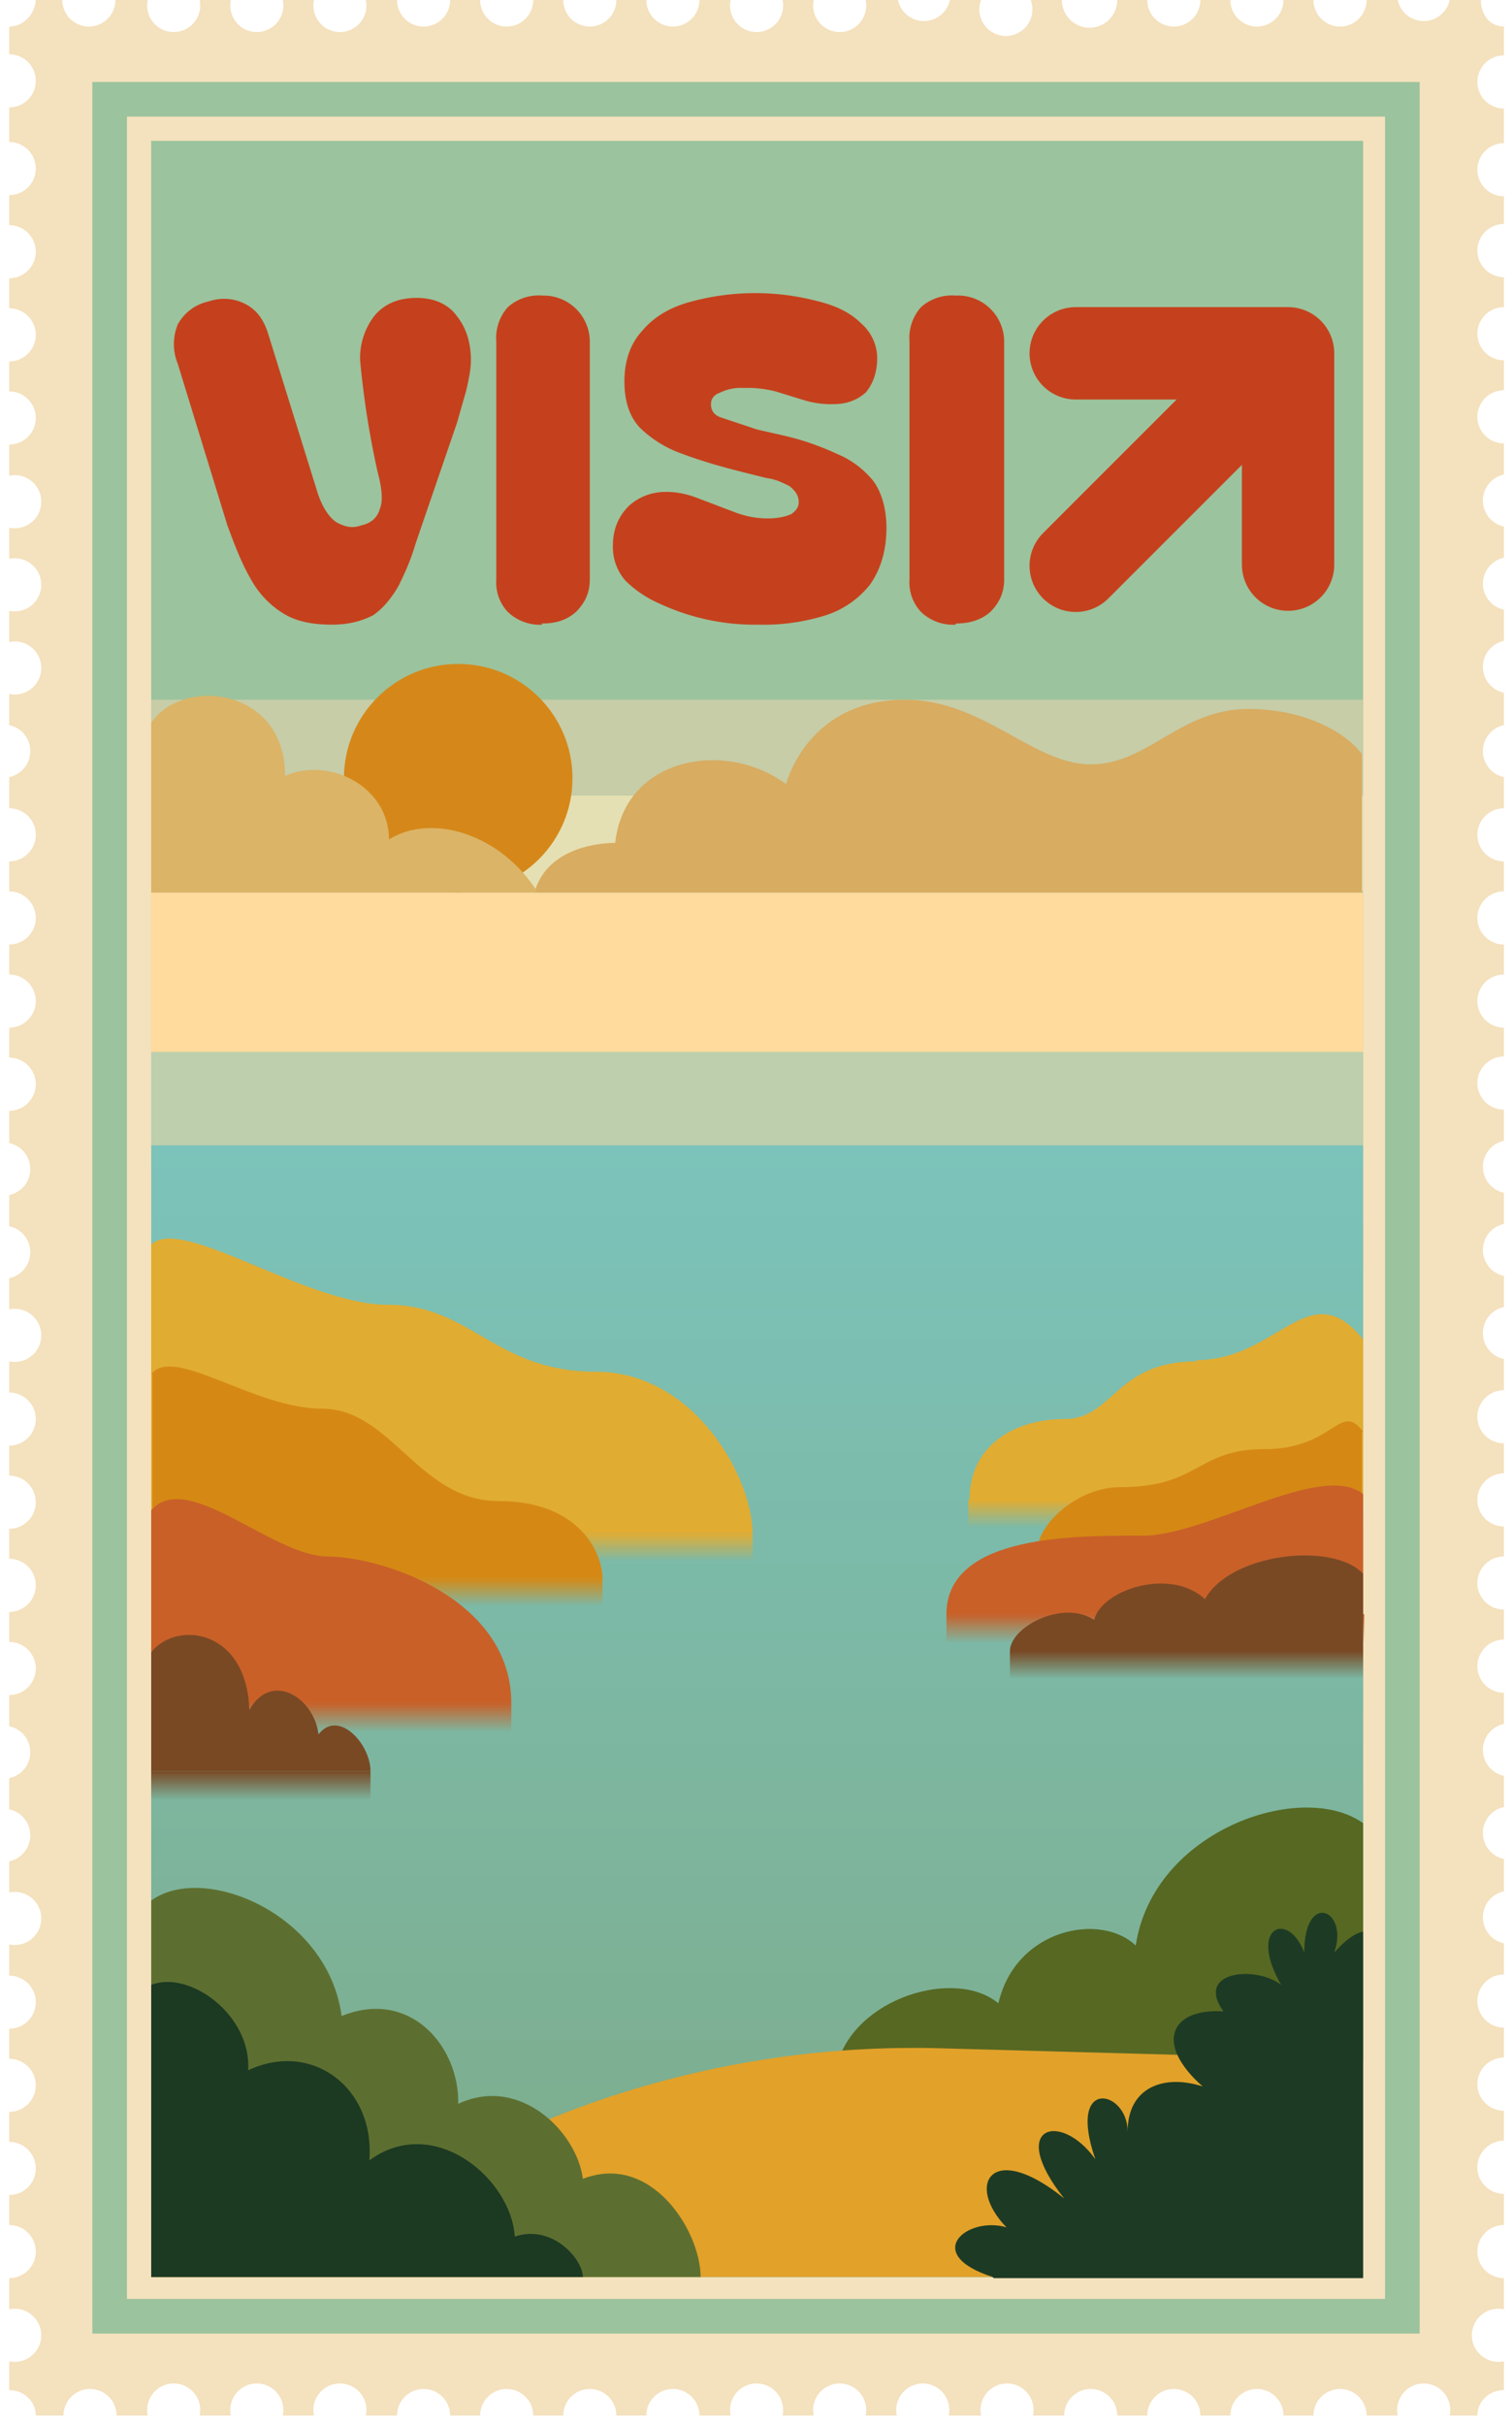 <svg xmlns="http://www.w3.org/2000/svg" width="131" height="210" fill="none">
  <defs>
    <filter id="gggrain-filter" x="-20%" y="-20%" width="140%" height="140%" filterUnits="objectBoundingBox" primitiveUnits="userSpaceOnUse" color-interpolation-filters="sRGB">
      <feTurbulence type="fractalNoise" baseFrequency="1.13" numOctaves="2" seed="2" stitchTiles="stitch" x="0%" y="0%" width="100%" height="100%" result="turbulence"></feTurbulence>
      <feColorMatrix type="saturate" values="0" x="0%" y="0%" width="100%" height="100%" in="turbulence" result="colormatrix"></feColorMatrix>
      <feComponentTransfer x="0%" y="0%" width="100%" height="100%" in="colormatrix" result="componentTransfer">
        <feFuncR type="linear" slope="3"></feFuncR>
        <feFuncG type="linear" slope="3"></feFuncG>
        <feFuncB type="linear" slope="3"></feFuncB>
      </feComponentTransfer>
      <feColorMatrix x="0%" y="0%" width="100%" height="100%" in="componentTransfer" result="colormatrix2" type="matrix" values="1 0 0 0 0
          0 1 0 0 0
          0 0 1 0 0
          0 0 0 18 -10"></feColorMatrix>
    </filter>
  </defs>
  <path fill="#F4E1BD" fill-rule="evenodd" d="M67.8 0a2.3 2.3 0 1 1-4.5 0h-2.7A2.3 2.3 0 0 1 56 0h-2.6a2.3 2.3 0 1 1-4.6 0h-2.6a2.3 2.3 0 1 1-4.6 0H39a2.3 2.3 0 0 1-4.6 0h-2.7a2.3 2.3 0 1 1-4.5 0h-2.7A2.3 2.3 0 1 1 20 0h-2.7a2.3 2.3 0 1 1-4.5 0H10a2.3 2.3 0 0 1-4.6 0H3.1C3 1.3 2 2.3.8 2.3v2.4a2.3 2.3 0 1 1 0 4.6v3a2.3 2.3 0 0 1 0 4.6v2.6a2.3 2.3 0 1 1 0 4.6v2.6a2.3 2.3 0 1 1 0 4.6v2.6a2.3 2.3 0 0 1 0 4.6v2.7a2.3 2.3 0 1 1 0 4.5v2.7a2.3 2.3 0 1 1 0 4.5v2.7a2.3 2.3 0 1 1 0 4.5v2.7a2.3 2.3 0 0 1 0 4.5V70a2.3 2.3 0 1 1 0 4.6v2.6a2.3 2.3 0 1 1 0 4.6v2.6a2.3 2.3 0 1 1 0 4.6v2.6a2.3 2.3 0 1 1 0 4.6V99a2.3 2.3 0 0 1 0 4.5v2.7a2.3 2.3 0 0 1 0 4.5v2.7a2.3 2.3 0 1 1 0 4.5v2.7a2.3 2.3 0 1 1 0 4.6v2.6a2.3 2.3 0 1 1 0 4.6v2.6a2.3 2.3 0 1 1 0 4.6v2.6a2.3 2.3 0 0 1 0 4.6v2.7a2.3 2.3 0 0 1 0 4.5v2.7a2.3 2.3 0 0 1 0 4.5v2.7a2.3 2.3 0 1 1 0 4.5v2.7a2.3 2.3 0 1 1 0 4.6v2.6a2.3 2.3 0 1 1 0 4.6v2.6a2.3 2.3 0 1 1 0 4.6v2.6a2.3 2.3 0 1 1 0 4.6v2.7a2.3 2.3 0 1 1 0 4.5v2.5c1.3 0 2.3 1 2.3 2.2h2.4a2.3 2.3 0 1 1 4.6 0h2.7a2.3 2.3 0 1 1 4.5 0H20a2.3 2.3 0 1 1 4.5 0h2.7a2.3 2.3 0 1 1 4.5 0h2.7a2.3 2.3 0 1 1 4.6 0h2.6a2.3 2.3 0 1 1 4.6 0h2.6a2.3 2.3 0 1 1 4.6 0H56a2.3 2.3 0 1 1 4.6 0h2.7a2.3 2.3 0 1 1 4.5 0h2.7a2.3 2.3 0 1 1 4.5 0h2.7a2.3 2.3 0 1 1 4.5 0H85a2.3 2.3 0 1 1 4.5 0h2.7a2.3 2.3 0 1 1 4.6 0h2.6a2.3 2.3 0 1 1 4.6 0h2.6a2.3 2.3 0 1 1 4.6 0h2.6a2.3 2.3 0 1 1 4.6 0h2.7a2.3 2.3 0 1 1 4.5 0h2.4c0-1.2 1-2.2 2.3-2.2v-2.5a2.3 2.3 0 1 1 0-4.5v-2.7a2.3 2.3 0 0 1 0-4.6V190a2.3 2.3 0 0 1 0-4.6v-2.6a2.3 2.3 0 0 1 0-4.6v-2.6a2.3 2.3 0 0 1 0-4.6v-2.7a2.3 2.3 0 0 1 0-4.5V161a2.3 2.3 0 0 1 0-4.5v-2.7a2.3 2.3 0 0 1 0-4.5v-2.7a2.3 2.3 0 0 1 0-4.6v-2.6a2.3 2.3 0 0 1 0-4.6v-2.6a2.3 2.3 0 0 1 0-4.6v-2.6a2.3 2.3 0 0 1 0-4.6v-2.7a2.3 2.3 0 0 1 0-4.5v-2.7a2.3 2.3 0 0 1 0-4.5v-2.7a2.3 2.3 0 0 1 0-4.5v-2.7a2.3 2.3 0 0 1 0-4.6V89a2.3 2.3 0 0 1 0-4.6v-2.6a2.3 2.3 0 0 1 0-4.6v-2.6a2.3 2.3 0 0 1 0-4.6v-2.7a2.3 2.3 0 0 1 0-4.5V60a2.3 2.3 0 0 1 0-4.5v-2.7a2.3 2.3 0 0 1 0-4.5v-2.7a2.3 2.3 0 0 1 0-4.5v-2.7a2.3 2.3 0 0 1 0-4.6v-2.6a2.3 2.3 0 0 1 0-4.6v-2.6a2.3 2.3 0 0 1 0-4.6V17a2.3 2.3 0 0 1 0-4.6v-3a2.3 2.3 0 1 1 0-4.6V2.3c-1.2 0-2-1-2-2.3h-2.7a2.3 2.3 0 0 1-4.5 0h-2.7a2.3 2.3 0 1 1-4.6 0h-2.6a2.3 2.3 0 1 1-4.6 0H104a2.3 2.3 0 1 1-4.6 0h-2.6A2.3 2.3 0 1 1 92 0h-2.7A2.3 2.3 0 1 1 85 0h-2.7a2.3 2.3 0 0 1-4.5 0H75a2.3 2.3 0 1 1-4.5 0h-2.7Z" clip-rule="evenodd"/>
  <path fill="#9BC39D" d="M13.1 12.2h105v185h-105v-185Z"/>
  <path fill="#BDCFAC" d="M13.1 91h105v8.2h-105z"/>
  <path fill="#C6CDA7" d="M13.1 60.6h105v8.3h-105z"/>
  <path fill="#E5E0B3" d="M13.1 68.9h105v8.3h-105z"/>
  <path fill="#FFDB9D" d="M13.1 77.3h105v13.8h-105z"/>
  <path fill="url(#a)" d="M118.1 197.2h105v98h-105z" transform="rotate(180 118.1 197.2)"/>
  <circle cx="39.7" cy="67.4" r="9.9" fill="#D58819"/>
  <path fill="#D8AC61" d="M46.5 77.3H118v-12c-1.8-2.3-5.6-3.9-9.8-3.9-6 0-8.7 4.8-13.7 4.8s-9.3-5.6-16.1-5.6c-6.8 0-9.5 4.7-10.3 7.3-5.3-3.9-14-2.3-14.8 5.1-2 0-6 .7-7 4.3Z"/>
  <path fill="#DBB467" d="M46.6 77.3H13.1V62.6c2.7-4 11.6-3.1 11.6 4.6 3.8-1.7 9 .9 9 5.5 3.7-2.3 9.7-.5 12.9 4.6Z"/>
  <path fill="url(#b)" d="M13.1 132.8h52.1v2.5H13.1z"/>
  <path fill="url(#c)" d="M83.9 129.9h34.2v2.5H83.9z"/>
  <path fill="url(#d)" d="M13.1 136.7h39.1v2.5H13.1z"/>
  <path fill="url(#e)" d="M13.1 147.5h31.2v2.5H13.1z"/>
  <path fill="url(#f)" d="M82 139.8h36.2v2.5H82z"/>
  <path fill="url(#g)" d="M13.1 153.4h19v2.5h-19z"/>
  <path fill="url(#h)" d="M87.5 143h30.6v2.5H87.5z"/>
  <path fill="#566822" d="M86.5 173.5c-3.7-3.1-12.5-.5-14 5.4h45.6v-21c-5.3-3.8-18.2.6-19.7 10.6-3-2.9-10.4-1.5-11.9 5Z"/>
  <path fill="#E2A129" d="M118.1 197.2h-105l35.3-14a84 84 0 0 1 33.3-5.8l36.4 1v18.8Z"/>
  <path fill="#E1AC32" d="M33.6 113c-7.1 0-17.9-7.8-20.5-5.2v25h52.1c0-4.8-5-14-13.6-14-8.7 0-10.8-5.8-18-5.8ZM103.6 117.8c7.2 0 9.8-7.6 14.5-1.8v13.9H84c0-4.8 4-7 8.2-7 4.3 0 4.4-5 11.5-5Z"/>
  <path fill="#D58914" d="M13.1 119c2-2.5 8.9 3 14.8 3 6 0 8.4 8 15.3 8 7 0 9 4.5 9 6.7h-39V119ZM118.1 124c-2-2.7-2.5 1.5-8.5 1.5s-5.6 3.3-12.6 3.3c-3.6 0-7.1 3.2-7.1 5.4H118V124Z"/>
  <path fill="#C96028" d="M28.4 134.8c-4.8 0-12.2-7.6-15.3-4v16.7h31.2c0-9-11.1-12.7-16-12.7ZM99 133c5.6 0 15.5-6.5 19.1-3.6v10.4H82c0-7 11.5-6.8 17-6.8Z"/>
  <path fill="#794924" d="M13.1 153.4v-10.3c2.2-2.8 8.3-2 8.5 5 1.9-3.4 5.6-1.1 6 2.1 1.7-2.2 4.5.8 4.5 3.2h-19ZM118.1 143v-6.7c-2.6-2.8-11.5-1.8-13.7 2.2-3-2.8-9-.8-9.6 1.8-2.7-1.8-7.3.6-7.3 2.7h30.6Z"/>
  <path stroke="#C5411D" stroke-linecap="round" stroke-width="8" d="m93.2 49 18.4-18.4m0 0H93.2m18.4 0v18.3"/>
  <path fill="#5D6F30" d="M29.6 174.6c-1.2-8.9-12-13.3-16.5-10v32.6h47.6c0-4-4.3-10.8-10.2-8.5-.5-4-5.4-9-10.8-6.5.1-5-4.2-10-10.1-7.6Z"/>
  <path fill="#1C3922" d="M21.5 179.3c.3-4.8-5.1-8.7-8.4-7.4v25.3h37.4c0-1.5-2.6-4.6-5.9-3.5-.3-5-7-10.7-12.6-6.6.5-6.3-5-10.4-10.5-7.8Z"/>
  <path fill="#1D3B24" d="M86 197.2c-6.2-2-2.2-5.3 1.2-4.3-3.6-3.7-1.3-7.6 5-2.5-5-6.3-.3-7.6 2.7-3.4-2.5-7.2 2.8-6 2.8-2.4 0-3.8 3.1-5 6.5-3.9-4.2-3.7-2.8-6.8 1.8-6.5-2.5-3.5 2.8-4 5-2.3-2.9-5 .6-6.5 2-2.8 0-5.4 3.9-3.7 2.6 0 1.6-1.8 2.5-1.8 2.5-1.8v30h-32Z"/>
  <path fill="#C5411D" d="M28.8 54.1c-1.8 0-3.2-.3-4.3-1a8 8 0 0 1-2.8-3c-.7-1.2-1.3-2.7-2-4.6l-4.3-14a4.5 4.5 0 0 1 0-3.4 4 4 0 0 1 2.7-2 4 4 0 0 1 3.1.2c1 .5 1.6 1.3 2 2.5l4.2 13.5c.4 1.4 1 2.4 1.7 2.9.7.4 1.4.6 2.2.3.9-.2 1.4-.7 1.6-1.4.3-.7.2-1.8-.2-3.3a76.7 76.7 0 0 1-1.5-9.6 6 6 0 0 1 1.2-3.8c.8-1 2-1.6 3.7-1.6 1.6 0 2.8.6 3.5 1.6.8 1 1.2 2.3 1.2 3.8 0 .8-.2 1.7-.4 2.6l-.8 2.8L36 47.1c-.4 1.4-1 2.7-1.5 3.7-.6 1-1.3 1.9-2.2 2.5-1 .5-2.1.8-3.6.8Zm18.2 0a4 4 0 0 1-3-1.1 3.7 3.7 0 0 1-1-2.8V29.6a4 4 0 0 1 1-3 4 4 0 0 1 3-1 4 4 0 0 1 4.1 3.9v20.7c0 1.1-.4 2-1.2 2.8-.8.7-1.7 1-3 1Zm18.7 0a19.5 19.5 0 0 1-8.5-1.8 9.7 9.7 0 0 1-3-2 4.4 4.4 0 0 1-1.1-3c0-1.5.5-2.6 1.4-3.5.9-.8 2-1.2 3.2-1.2 1 0 1.9.2 2.9.6l2.9 1.1c1 .4 2 .6 3 .6s1.7-.2 2.1-.4c.4-.3.6-.6.6-1 0-.6-.3-1-.8-1.4-.6-.3-1.2-.6-2-.7l-2-.5c-2-.5-3.7-1-5.3-1.6a9.9 9.9 0 0 1-3.7-2.3c-.9-1-1.3-2.3-1.3-4 0-1.7.5-3.2 1.5-4.3 1-1.2 2.3-2 4-2.5a21.3 21.3 0 0 1 11.3-.1c1.6.4 2.8 1 3.7 1.9a4 4 0 0 1 1.4 3c0 1.3-.4 2.3-1 3-.8.7-1.7 1-2.8 1a8 8 0 0 1-2.4-.3l-2.6-.8a10 10 0 0 0-2.8-.3 4 4 0 0 0-2 .4c-.6.2-.8.6-.8 1 0 .6.3 1 1 1.2l3 1 2.2.5c1.8.4 3.4 1 4.7 1.6a8 8 0 0 1 3.2 2.4c.7 1 1.1 2.4 1.1 4 0 2-.5 3.6-1.4 4.9a8 8 0 0 1-3.9 2.7 18 18 0 0 1-5.8.8Zm17.1 0a4 4 0 0 1-3-1.1 3.7 3.7 0 0 1-1-2.8V29.6a4 4 0 0 1 1-3 4 4 0 0 1 3-1 4 4 0 0 1 4.2 3.9v20.7c0 1.1-.4 2-1.2 2.8-.8.7-1.8 1-3 1Z"/>
  <path stroke="#9BC39D" stroke-width="3" d="M9.5 8.6h112v192H9.5V8.6Z"/>
  <rect width="100%" height="100%" fill="transparent" filter="url(#gggrain-filter)" opacity="0.7" style="mix-blend-mode: soft-light"></rect>
  <defs>
    <linearGradient id="a" x1="170.6" x2="170.6" y1="295.2" y2="197.2" gradientUnits="userSpaceOnUse">
      <stop stop-color="#7CC3BB"/>
      <stop offset="1" stop-color="#7DAB89"/>
    </linearGradient>
    <linearGradient id="b" x1="39.2" x2="39.2" y1="132.8" y2="135.2" gradientUnits="userSpaceOnUse">
      <stop stop-color="#E1AC32"/>
      <stop offset="1" stop-color="#E1AC32" stop-opacity="0"/>
    </linearGradient>
    <linearGradient id="c" x1="101" x2="101" y1="129.9" y2="132.3" gradientUnits="userSpaceOnUse">
      <stop stop-color="#E1AC32"/>
      <stop offset="1" stop-color="#E1AC32" stop-opacity="0"/>
    </linearGradient>
    <linearGradient id="d" x1="32.7" x2="32.7" y1="136.7" y2="139.1" gradientUnits="userSpaceOnUse">
      <stop stop-color="#D58914"/>
      <stop offset="1" stop-color="#D58914" stop-opacity="0"/>
    </linearGradient>
    <linearGradient id="e" x1="28.7" x2="28.7" y1="147.5" y2="150" gradientUnits="userSpaceOnUse">
      <stop stop-color="#C96028"/>
      <stop offset="1" stop-color="#C96028" stop-opacity="0"/>
    </linearGradient>
    <linearGradient id="f" x1="100" x2="100" y1="139.8" y2="142.3" gradientUnits="userSpaceOnUse">
      <stop stop-color="#C96028"/>
      <stop offset="1" stop-color="#C96028" stop-opacity="0"/>
    </linearGradient>
    <linearGradient id="g" x1="22.6" x2="22.6" y1="153.4" y2="155.9" gradientUnits="userSpaceOnUse">
      <stop stop-color="#794924"/>
      <stop offset="1" stop-color="#794924" stop-opacity="0"/>
    </linearGradient>
    <linearGradient id="h" x1="102.8" x2="102.8" y1="143" y2="145.4" gradientUnits="userSpaceOnUse">
      <stop stop-color="#794924"/>
      <stop offset="1" stop-color="#794924" stop-opacity="0"/>
    </linearGradient>
  </defs>
</svg>